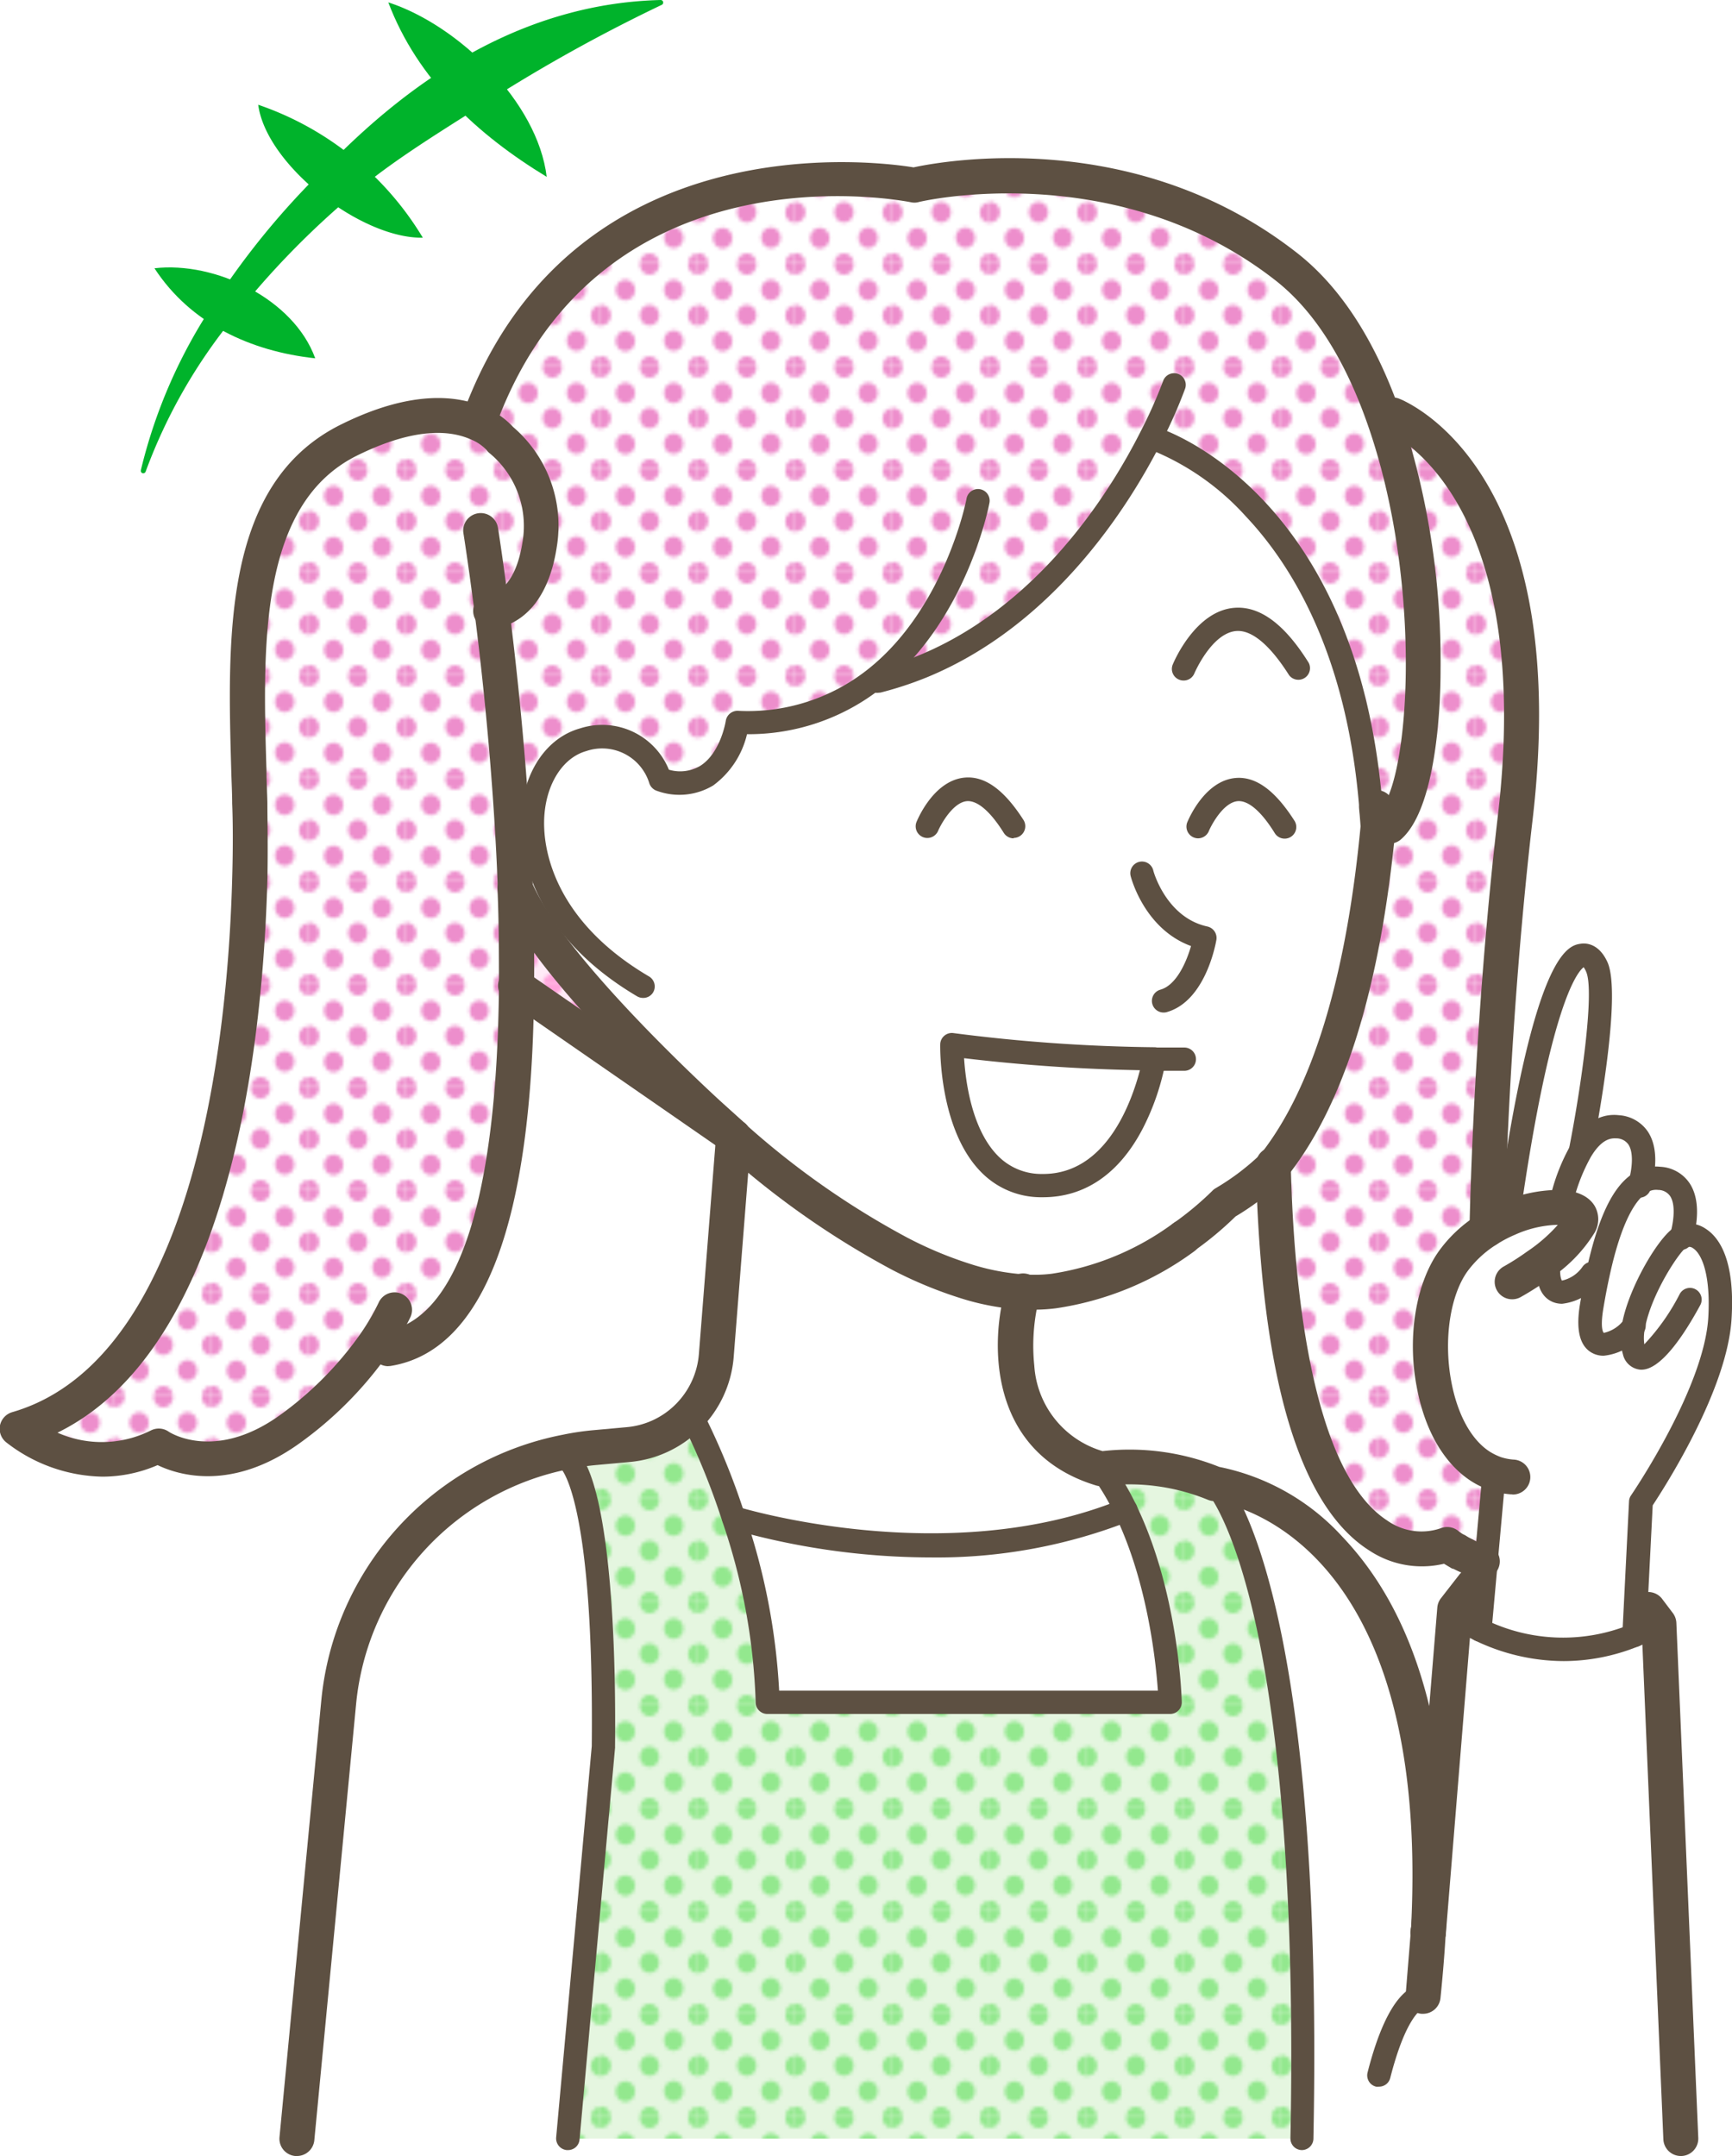 <svg xmlns="http://www.w3.org/2000/svg" xmlns:xlink="http://www.w3.org/1999/xlink" viewBox="0 0 175.61 218.6"><defs><style>.cls-1{fill:none;}.cls-2{fill:#93e88e;}.cls-3{fill:#ffa3db;}.cls-4{fill:#ed8ecc;}.cls-5{fill:#fff;}.cls-6{fill:url(#新規パターンスウォッチ_9);}.cls-7{fill:#ffd9f0;}.cls-7,.cls-9{opacity:0.5;}.cls-8{fill:url(#新規パターンスウォッチ_17);}.cls-9{fill:#ccefc2;}.cls-10{fill:url(#新規パターンスウォッチ_15);}.cls-11{fill:#5d5042;}.cls-12{fill:#00b32b;}</style><pattern id="新規パターンスウォッチ_9" data-name="新規パターンスウォッチ 9" width="28.8" height="28.8" patternTransform="translate(41.24 16.33) scale(0.34 0.36)" patternUnits="userSpaceOnUse" viewBox="0 0 28.8 28.8"><rect class="cls-1" width="28.8" height="28.8"/><path class="cls-4" d="M28.8,31.79a2.88,2.88,0,1,0-2.88-2.88A2.88,2.88,0,0,0,28.8,31.79Z"/><path class="cls-4" d="M14.4,31.79a2.88,2.88,0,1,0-2.88-2.88A2.88,2.88,0,0,0,14.4,31.79Z"/><path class="cls-4" d="M28.8,17.39a2.88,2.88,0,1,0-2.88-2.88A2.88,2.88,0,0,0,28.8,17.39Z"/><path class="cls-4" d="M14.4,17.28a2.88,2.88,0,1,0-2.88-2.88A2.88,2.88,0,0,0,14.4,17.28Z"/><path class="cls-4" d="M7.2,24.59a2.88,2.88,0,1,0-2.88-2.88A2.88,2.88,0,0,0,7.2,24.59Z"/><path class="cls-4" d="M21.6,24.48a2.88,2.88,0,1,0-2.88-2.88A2.88,2.88,0,0,0,21.6,24.48Z"/><path class="cls-4" d="M7.2,10.19A2.88,2.88,0,1,0,4.32,7.31,2.88,2.88,0,0,0,7.2,10.19Z"/><path class="cls-4" d="M21.6,10.19a2.88,2.88,0,1,0-2.88-2.88A2.88,2.88,0,0,0,21.6,10.19Z"/><path class="cls-4" d="M0,31.68a2.79,2.79,0,0,0,2.88-2.77,3,3,0,0,0-2.88-3,2.88,2.88,0,0,0,0,5.76Z"/><path class="cls-4" d="M0,17.28A2.88,2.88,0,0,0,2.88,14.4,2.88,2.88,0,0,0,0,11.52,3.09,3.09,0,0,0-2.88,14.4,2.88,2.88,0,0,0,0,17.28Z"/><path class="cls-4" d="M28.8,3A2.88,2.88,0,0,0,31.68.11a2.88,2.88,0,0,0-5.76,0A2.88,2.88,0,0,0,28.8,3Z"/><path class="cls-4" d="M14.4,3A2.88,2.88,0,0,0,17.28.11a2.88,2.88,0,0,0-5.76,0A2.88,2.88,0,0,0,14.4,3Z"/><path class="cls-4" d="M0,2.88A2.88,2.88,0,0,0,2.88,0,3.09,3.09,0,0,0,0-2.88,2.88,2.88,0,0,0-2.88,0,2.88,2.88,0,0,0,0,2.88Z"/></pattern><pattern id="新規パターンスウォッチ_17" data-name="新規パターンスウォッチ 17" width="28.8" height="28.8" patternTransform="translate(41.24 16.33) scale(0.34 0.36)" patternUnits="userSpaceOnUse" viewBox="0 0 28.8 28.8"><rect class="cls-1" width="28.8" height="28.8"/><path class="cls-3" d="M28.8,31.79a2.88,2.88,0,1,0-2.88-2.88A2.88,2.88,0,0,0,28.8,31.79Z"/><path class="cls-3" d="M14.4,31.79a2.88,2.88,0,1,0-2.88-2.88A2.88,2.88,0,0,0,14.4,31.79Z"/><path class="cls-3" d="M28.8,17.39a2.88,2.88,0,1,0-2.88-2.88A2.88,2.88,0,0,0,28.8,17.39Z"/><path class="cls-3" d="M14.4,17.28a2.88,2.88,0,1,0-2.88-2.88A2.88,2.88,0,0,0,14.4,17.28Z"/><path class="cls-3" d="M7.2,24.59a2.88,2.88,0,1,0-2.88-2.88A2.88,2.88,0,0,0,7.2,24.59Z"/><path class="cls-3" d="M21.6,24.48a2.88,2.88,0,1,0-2.88-2.88A2.88,2.88,0,0,0,21.6,24.48Z"/><path class="cls-3" d="M7.2,10.19A2.88,2.88,0,1,0,4.32,7.31,2.88,2.88,0,0,0,7.2,10.19Z"/><path class="cls-3" d="M21.6,10.19a2.88,2.88,0,1,0-2.88-2.88A2.88,2.88,0,0,0,21.6,10.19Z"/><path class="cls-3" d="M0,31.68a2.79,2.79,0,0,0,2.88-2.77,3,3,0,0,0-2.88-3,2.88,2.88,0,0,0,0,5.76Z"/><path class="cls-3" d="M0,17.28A2.88,2.88,0,0,0,2.88,14.4,2.88,2.88,0,0,0,0,11.52,3.09,3.09,0,0,0-2.88,14.4,2.88,2.88,0,0,0,0,17.28Z"/><path class="cls-3" d="M28.8,3A2.88,2.88,0,0,0,31.68.11a2.88,2.88,0,0,0-5.76,0A2.88,2.88,0,0,0,28.8,3Z"/><path class="cls-3" d="M14.4,3A2.88,2.88,0,0,0,17.28.11a2.88,2.88,0,0,0-5.76,0A2.88,2.88,0,0,0,14.4,3Z"/><path class="cls-3" d="M0,2.88A2.88,2.88,0,0,0,2.88,0,3.09,3.09,0,0,0,0-2.88,2.88,2.88,0,0,0-2.88,0,2.88,2.88,0,0,0,0,2.88Z"/></pattern><pattern id="新規パターンスウォッチ_15" data-name="新規パターンスウォッチ 15" width="28.8" height="28.8" patternTransform="translate(41.24 16.33) scale(0.34 0.36)" patternUnits="userSpaceOnUse" viewBox="0 0 28.8 28.8"><rect class="cls-1" width="28.8" height="28.8"/><path class="cls-2" d="M28.8,31.79a2.88,2.88,0,1,0-2.88-2.88A2.88,2.88,0,0,0,28.8,31.79Z"/><path class="cls-2" d="M14.4,31.79a2.88,2.88,0,1,0-2.88-2.88A2.88,2.88,0,0,0,14.4,31.79Z"/><path class="cls-2" d="M28.8,17.39a2.88,2.88,0,1,0-2.88-2.88A2.88,2.88,0,0,0,28.8,17.39Z"/><path class="cls-2" d="M14.4,17.28a2.88,2.88,0,1,0-2.88-2.88A2.88,2.88,0,0,0,14.4,17.28Z"/><path class="cls-2" d="M7.2,24.59a2.88,2.88,0,1,0-2.88-2.88A2.88,2.88,0,0,0,7.2,24.59Z"/><path class="cls-2" d="M21.6,24.48a2.88,2.88,0,1,0-2.88-2.88A2.88,2.88,0,0,0,21.6,24.48Z"/><path class="cls-2" d="M7.2,10.19A2.88,2.88,0,1,0,4.32,7.31,2.88,2.88,0,0,0,7.2,10.19Z"/><path class="cls-2" d="M21.6,10.19a2.88,2.88,0,1,0-2.88-2.88A2.88,2.88,0,0,0,21.6,10.19Z"/><path class="cls-2" d="M0,31.68a2.79,2.79,0,0,0,2.88-2.77,3,3,0,0,0-2.88-3,2.88,2.88,0,0,0,0,5.76Z"/><path class="cls-2" d="M0,17.28A2.88,2.88,0,0,0,2.88,14.4,2.88,2.88,0,0,0,0,11.52,3.09,3.09,0,0,0-2.88,14.4,2.88,2.88,0,0,0,0,17.28Z"/><path class="cls-2" d="M28.8,3A2.88,2.88,0,0,0,31.68.11a2.88,2.88,0,0,0-5.76,0A2.88,2.88,0,0,0,28.8,3Z"/><path class="cls-2" d="M14.4,3A2.88,2.88,0,0,0,17.28.11a2.88,2.88,0,0,0-5.76,0A2.88,2.88,0,0,0,14.4,3Z"/><path class="cls-2" d="M0,2.88A2.88,2.88,0,0,0,2.88,0,3.09,3.09,0,0,0,0-2.88,2.88,2.88,0,0,0-2.88,0,2.88,2.88,0,0,0,0,2.88Z"/></pattern></defs><g id="レイヤー_2" data-name="レイヤー 2"><g id="イラストうえ"><path class="cls-5" d="M130.4,27c4.43,3.46,7.64,9,9.85,15.17,5.85,16.46,4.71,38.13.59,41.58l-1.12,0c-.08-1.24-.16-1.94-.16-1.94l-.55,0c-2.46-31.33-22-37.47-22-37.47l-.36-.06c-3.46,6.79-10.84,18.19-23.21,23.22a33.25,33.25,0,0,1-4.46,1.46l-.23-.28A20.64,20.64,0,0,1,74.8,73.24S73.66,81.07,67,79.05c0,0-1.9-5.68-7.83-4-3.19.88-5.3,4.5-5.14,9l-2,.12c-.52-8.66-1.38-16.62-2.08-22.2,0,0,3.83-.05,4.84-6.87a11.4,11.4,0,0,0-3.95-10.51,6,6,0,0,0-2.35-1.68l.32-.67C60,12.2,92.68,18.78,92.68,18.78S113.4,13.72,130.4,27Z"/><path class="cls-5" d="M141.44,42.17c2,.92,15.95,8.64,12.19,40.75-1.66,14.22-2.57,29.57-2.86,41.76a12.2,12.2,0,0,0-3.41,3.17c-3.8,5.26-2.92,17.09,2.71,20.79a6.94,6.94,0,0,0,1.52.75l-.12.35-.77,8.52-.43,0a7.89,7.89,0,0,1-1.76-.62l-.34-.16-.33-.19a6.15,6.15,0,0,1-.67-.42c-.15-.1-.29-.21-.44-.33,0,0-16.5,7.47-17.62-38.27,8-10.1,10-27.63,10.61-34.41l1.12,0c4.12-3.45,5.26-25.12-.59-41.58Z"/><path class="cls-5" d="M50.77,44.54a11.4,11.4,0,0,1,3.95,10.51c-1,6.82-4.84,6.87-4.84,6.87.7,5.58,1.56,13.54,2.08,22.2.12,1.94.22,3.92.28,5.91h0c.13,3.3.19,6.65.15,10-.16,18.21-3.08,35.2-13.09,36.75H37.59a36.58,36.58,0,0,1-8.21,8.15c-7.74,5.57-13.3,1.68-13.3,1.68-7.74,3.86-14.31-1.68-14.31-1.68,7.28-2.11,12.35-8,15.86-15.56,5.79-12.36,7.38-29,7.69-40.17.08-3.08.07-5.74,0-7.75-.33-13.81-1.86-31,10.1-36.87,6.56-3.24,10.68-2.7,13-1.68A6,6,0,0,1,50.77,44.54Z"/><path class="cls-5" d="M130.4,27c4.43,3.46,7.64,9,9.85,15.17,5.85,16.46,4.71,38.13.59,41.58l-1.12,0c-.08-1.24-.16-1.94-.16-1.94l-.55,0c-2.46-31.33-22-37.47-22-37.47l-.36-.06c-3.46,6.79-10.84,18.19-23.21,23.22a33.25,33.25,0,0,1-4.46,1.46l-.23-.28A20.64,20.64,0,0,1,74.8,73.24S73.66,81.07,67,79.05c0,0-1.9-5.68-7.83-4-3.19.88-5.3,4.5-5.14,9l-2,.12c-.52-8.66-1.38-16.62-2.08-22.2,0,0,3.83-.05,4.84-6.87a11.4,11.4,0,0,0-3.95-10.51,6,6,0,0,0-2.35-1.68l.32-.67C60,12.2,92.68,18.78,92.68,18.78S113.4,13.72,130.4,27Z"/><path class="cls-6" d="M130.4,27c4.43,3.46,7.64,9,9.85,15.17,5.85,16.46,4.71,38.13.59,41.58l-1.12,0c-.08-1.24-.16-1.94-.16-1.94l-.55,0c-2.46-31.33-22-37.47-22-37.47l-.36-.06c-3.46,6.79-10.84,18.19-23.21,23.22a33.25,33.25,0,0,1-4.46,1.46l-.23-.28A20.64,20.64,0,0,1,74.8,73.24S73.66,81.07,67,79.05c0,0-1.9-5.68-7.83-4-3.19.88-5.3,4.5-5.14,9l-2,.12c-.52-8.66-1.38-16.62-2.08-22.2,0,0,3.83-.05,4.84-6.87a11.4,11.4,0,0,0-3.95-10.51,6,6,0,0,0-2.35-1.68l.32-.67C60,12.2,92.68,18.78,92.68,18.78S113.4,13.72,130.4,27Z"/><path class="cls-5" d="M164,114.17c3.52.36,2.61,4.59,2.3,5.73-2.15,1.33-3.45,5.3-4.31,9.27l-.56,0c-1.16,1.63-4.62,3.57-4.41-.66l-1.15-.11a13.86,13.86,0,0,0,4.25-4.2c.59-1.11-.49-1.73-2.29-1.73l.58-1.09a20.29,20.29,0,0,1,1.87-4.71C161.24,115,162.46,114,164,114.17Z"/><path class="cls-5" d="M141.44,42.17c2,.92,15.95,8.64,12.19,40.75-1.66,14.22-2.57,29.57-2.86,41.76a12.2,12.2,0,0,0-3.41,3.17c-3.8,5.26-2.92,17.09,2.71,20.79a6.94,6.94,0,0,0,1.52.75l-.12.35-.77,8.52-.43,0a7.89,7.89,0,0,1-1.76-.62l-.34-.16-.33-.19a6.15,6.15,0,0,1-.67-.42c-.15-.1-.29-.21-.44-.33,0,0-16.5,7.47-17.62-38.27,8-10.1,10-27.63,10.61-34.41l1.12,0c4.12-3.45,5.26-25.12-.59-41.58Z"/><path class="cls-6" d="M141.44,42.17c2,.92,15.95,8.64,12.19,40.75-1.66,14.22-2.57,29.57-2.86,41.76a12.2,12.2,0,0,0-3.41,3.17c-3.8,5.26-2.92,17.09,2.71,20.79a6.94,6.94,0,0,0,1.52.75l-.12.35-.77,8.52-.43,0a7.89,7.89,0,0,1-1.76-.62l-.34-.16-.33-.19a6.15,6.15,0,0,1-.67-.42c-.15-.1-.29-.21-.44-.33,0,0-16.5,7.47-17.62-38.27,8-10.1,10-27.63,10.61-34.41l1.12,0c4.12-3.45,5.26-25.12-.59-41.58Z"/><path class="cls-5" d="M50.77,44.54a11.4,11.4,0,0,1,3.95,10.51c-1,6.82-4.84,6.87-4.84,6.87.7,5.58,1.56,13.54,2.08,22.2.12,1.94.22,3.92.28,5.91h0c.13,3.3.19,6.65.15,10-.16,18.21-3.08,35.2-13.09,36.75H37.59a36.58,36.58,0,0,1-8.21,8.15c-7.74,5.57-13.3,1.68-13.3,1.68-7.74,3.86-14.31-1.68-14.31-1.68,7.28-2.11,12.35-8,15.86-15.56,5.79-12.36,7.38-29,7.69-40.17.08-3.08.07-5.74,0-7.75-.33-13.81-1.86-31,10.1-36.87,6.56-3.24,10.68-2.7,13-1.68A6,6,0,0,1,50.77,44.54Z"/><path class="cls-6" d="M50.77,44.54a11.4,11.4,0,0,1,3.95,10.51c-1,6.82-4.84,6.87-4.84,6.87.7,5.58,1.56,13.54,2.08,22.2.12,1.94.22,3.92.28,5.91h0c.13,3.3.19,6.65.15,10-.16,18.21-3.08,35.2-13.09,36.75H37.59a36.58,36.58,0,0,1-8.21,8.15c-7.74,5.57-13.3,1.68-13.3,1.68-7.74,3.86-14.31-1.68-14.31-1.68,7.28-2.11,12.35-8,15.86-15.56,5.79-12.36,7.38-29,7.69-40.17.08-3.08.07-5.74,0-7.75-.33-13.81-1.86-31,10.1-36.87,6.56-3.24,10.68-2.7,13-1.68A6,6,0,0,1,50.77,44.54Z"/><path class="cls-5" d="M150.47,160.81l-.4,4.45a10.75,10.75,0,0,1-1.46-.81l-1.21-.1.1-1.24,1.85-2.4Z"/><path class="cls-7" d="M150.47,160.81l-.4,4.45a10.75,10.75,0,0,1-1.46-.81l-1.21-.1.1-1.24,1.85-2.4Z"/><path class="cls-8" d="M150.47,160.81l-.4,4.45a10.75,10.75,0,0,1-1.46-.81l-1.21-.1.1-1.24,1.85-2.4Z"/><path class="cls-5" d="M96.51,105.92A169.92,169.92,0,0,0,117,107.36s-2,13-11.41,12.85S96.51,105.92,96.51,105.92Z"/><path class="cls-5" d="M151.59,149.39a6.94,6.94,0,0,1-1.52-.75c-5.63-3.7-6.51-15.53-2.71-20.79a12.2,12.2,0,0,1,3.41-3.17,14.26,14.26,0,0,1,2.14-1.14,12.89,12.89,0,0,1,4.91-1.12c1.8,0,2.88.62,2.29,1.73a13.86,13.86,0,0,1-4.25,4.2l1.15.11c-.21,4.23,3.25,2.29,4.41.66l.56,0c-.24,1.11-.45,2.24-.62,3.31-1,5.82,3,3.68,4.28,1.91.68-3.59,3.66-8.32,4.78-8.94,1.44-.77,4.39.5,4,8.14s-8,18.71-8,18.71l-.68,13.54a19.25,19.25,0,0,1-15.6-.57h0l.4-4.45.23-2.55.77-8.52Z"/><path class="cls-5" d="M123.14,150.41s9.94,10,8.83,66.42H57.56l3.61-39.72c.27-26.83-3.61-29.17-3.61-29.17l-.15-.74a29.48,29.48,0,0,1,3-.45l3.3-.3a9.73,9.73,0,0,0,6.3-3.1,72.77,72.77,0,0,1,4.36,10.57A64.17,64.17,0,0,1,77.8,172.6h40.84s-.26-10.7-4.48-19.46a27.14,27.14,0,0,0-2.52-4.23A22.46,22.46,0,0,1,123.14,150.41Z"/><path class="cls-9" d="M123.14,150.41s9.94,10,8.83,66.42H57.56l3.61-39.72c.27-26.83-3.61-29.17-3.61-29.17l-.15-.74a29.48,29.48,0,0,1,3-.45l3.3-.3a9.73,9.73,0,0,0,6.3-3.1,72.77,72.77,0,0,1,4.36,10.57A64.17,64.17,0,0,1,77.8,172.6h40.84s-.26-10.7-4.48-19.46a27.14,27.14,0,0,0-2.52-4.23A22.46,22.46,0,0,1,123.14,150.41Z"/><path class="cls-10" d="M123.14,150.41s9.94,10,8.83,66.42H57.56l3.61-39.72c.27-26.83-3.61-29.17-3.61-29.17l-.15-.74a29.48,29.48,0,0,1,3-.45l3.3-.3a9.73,9.73,0,0,0,6.3-3.1,72.77,72.77,0,0,1,4.36,10.57A64.17,64.17,0,0,1,77.8,172.6h40.84s-.26-10.7-4.48-19.46a27.14,27.14,0,0,0-2.52-4.23A22.46,22.46,0,0,1,123.14,150.41Z"/><path class="cls-5" d="M74.32,115.18l.05,0L52.41,100h0c0-3.31,0-6.66-.15-10,3.46,8.31,19.72,23,19.72,23C72.75,113.78,73.53,114.49,74.32,115.18Z"/><path class="cls-7" d="M74.32,115.18l.05,0L52.41,100h0c0-3.31,0-6.66-.15-10,3.46,8.31,19.72,23,19.72,23C72.75,113.78,73.53,114.49,74.32,115.18Z"/><path class="cls-8" d="M74.32,115.18l.05,0L52.41,100h0c0-3.31,0-6.66-.15-10,3.46,8.31,19.72,23,19.72,23C72.75,113.78,73.53,114.49,74.32,115.18Z"/><path class="cls-5" d="M57.56,147.94s3.88,2.34,3.61,29.17l-3.61,39.72H30.1l4.25-44.29A28.79,28.79,0,0,1,57.41,147.2Z"/><path class="cls-5" d="M139.81,210.38c2.11-8.29,4.47-8,4.47-8Z"/><path class="cls-5" d="M77.8,172.6a64.17,64.17,0,0,0-3.42-18.68s21.44,6.75,39.78-.78c4.22,8.76,4.48,19.46,4.48,19.46Z"/><path class="cls-5" d="M117,107.36a169.92,169.92,0,0,1-20.52-1.44s-.27,14.16,9.11,14.29S117,107.36,117,107.36Zm22.69-23.54c-.65,6.78-2.56,24.31-10.61,34.41a26.46,26.46,0,0,1-4.94,3.76,32.27,32.27,0,0,1-4.15,3.46h0a29.28,29.28,0,0,1-13.18,5.45,17,17,0,0,1-3.12.07,24.34,24.34,0,0,1-5.32-1,41.06,41.06,0,0,1-7.2-2.94,84.83,84.83,0,0,1-16.81-11.84h0l-.05,0L72,113.06S55.71,98.35,52.25,90h0c-.06-2-.16-4-.28-5.91L54,84c-.16-4.49,2-8.11,5.14-9,5.93-1.64,7.83,4,7.83,4,6.69,2,7.83-5.81,7.83-5.81a20.64,20.64,0,0,0,13.91-4.45l.23.28a33.25,33.25,0,0,0,4.46-1.46c12.37-5,19.75-16.43,23.21-23.22l.36.06s19.58,6.14,22,37.47l.55,0S139.64,82.58,139.72,83.82Z"/><path class="cls-5" d="M74.38,115.23a84.83,84.83,0,0,0,16.81,11.84,41.06,41.06,0,0,0,7.2,2.94,24.34,24.34,0,0,0,5.32,1s-4.27,14.21,7.93,17.93a27.14,27.14,0,0,1,2.52,4.23c-18.34,7.53-39.78.78-39.78.78A72.77,72.77,0,0,0,70,143.35a9.84,9.84,0,0,0,2.61-5.91Z"/><path class="cls-5" d="M144.28,202.4s-2.36-.31-4.47,8Zm.53-6.39-.52,6.39C144.52,200.18,144.69,198,144.81,196Zm0-.09,2.58-31.57,1.21.1a10.75,10.75,0,0,0,1.46.81h0a19.25,19.25,0,0,0,15.6.57,20,20,0,0,0,2.53-1.21l2.22,52.2H132c1.11-56.42-8.83-66.42-8.83-66.42S147.17,152.9,144.82,195.92Z"/><path class="cls-5" d="M161.92,98c1.38,3.15-1.65,18.58-1.65,18.58a20.29,20.29,0,0,0-1.87,4.71l-.58,1.09a12.89,12.89,0,0,0-4.91,1.12C156.75,96.17,160.53,94.9,161.92,98Z"/><path class="cls-5" d="M166.29,119.9a2.91,2.91,0,0,1,1.91-.46c4.06.42,2.22,6,2.22,6-1.12.62-4.1,5.35-4.78,8.94-1.28,1.77-5.25,3.91-4.28-1.91.17-1.07.38-2.2.62-3.31C162.84,125.2,164.14,121.23,166.29,119.9Z"/><path class="cls-5" d="M144.29,202.4l.52-6.39C144.69,198,144.52,200.18,144.29,202.4Z"/><path class="cls-11" d="M148.5,159.38a1.92,1.92,0,0,1-.73-.16l-.44-.22-.08,0-.34-.2a1.77,1.77,0,1,1,1.86-3l.14.08.11.06.22.11a1.77,1.77,0,0,1-.74,3.39Z"/><path class="cls-11" d="M140.25,44a1.78,1.78,0,0,1,0-3.55l1.19,0a1.77,1.77,0,0,1,.08,3.54l-1.19,0Z"/><path class="cls-11" d="M74.32,117a1.78,1.78,0,0,1-1.17-.43c-.8-.71-1.59-1.43-2.38-2.16a1.77,1.77,0,1,1,2.41-2.6c.76.71,1.53,1.4,2.3,2.09a1.77,1.77,0,0,1-1.16,3.1Z"/><path class="cls-11" d="M105,132.79c-.45,0-.91,0-1.38,0a25.88,25.88,0,0,1-5.69-1,42.88,42.88,0,0,1-7.51-3.06,87,87,0,0,1-17.17-12.09,1.77,1.77,0,0,1,2.34-2.66A83.6,83.6,0,0,0,92,125.49a39.56,39.56,0,0,0,6.88,2.82,23,23,0,0,0,4.93.9,14.33,14.33,0,0,0,2.8-.06A27.7,27.7,0,0,0,119,124a1.77,1.77,0,0,1,2.06,2.89,31.29,31.29,0,0,1-14,5.76A17.33,17.33,0,0,1,105,132.79Z"/><path class="cls-11" d="M120,127.23a1.77,1.77,0,0,1-1-3.22,31.47,31.47,0,0,0,3.9-3.25,1.57,1.57,0,0,1,.38-.3,24.4,24.4,0,0,0,4.52-3.42c5.26-6.67,8.68-17.85,10.15-33.25-.07-1.06-.14-1.67-.14-1.7a1.77,1.77,0,0,1,3.52-.42s.09.77.17,2a2.44,2.44,0,0,1,0,.27c-1.54,16.23-5.23,28.12-11,35.35a1.21,1.21,0,0,1-.16.16,27.39,27.39,0,0,1-5.07,3.89,33.8,33.8,0,0,1-4.22,3.51A1.8,1.8,0,0,1,120,127.23Z"/><path class="cls-11" d="M140.84,85.54a1.77,1.77,0,0,1-1.14-3.13c3.21-2.68,4.73-23.15-1.12-39.62-2.32-6.54-5.44-11.38-9.27-14.37-16.14-12.62-36-8-36.21-7.92a1.67,1.67,0,0,1-.77,0C91.06,20.26,61,14.63,50.4,42.81a1.77,1.77,0,0,1-3.32-1.25c11-29.21,41.7-25.22,45.55-24.59,3-.65,22.44-4.19,38.86,8.66,4.37,3.41,7.88,8.78,10.43,16a79.78,79.78,0,0,1,4.14,26.27c0,4.2-.51,14.27-4.08,17.26A1.81,1.81,0,0,1,140.84,85.54Z"/><path class="cls-11" d="M150.27,160a1.9,1.9,0,0,1-.41,0,10.09,10.09,0,0,1-2.12-.75l-.41-.2-.08,0-.34-.2-.5-.3a9.65,9.65,0,0,1-7.54-1.32c-7.13-4.48-11-17.55-11.53-38.86,0-.14,0-.22,0-.29a1.77,1.77,0,0,1,3.54,0,2.37,2.37,0,0,1,0,.24c.27,11.18,1.91,30.77,9.79,35.86a6,6,0,0,0,5.35.79,1.82,1.82,0,0,1,1.8.22,2.7,2.7,0,0,0,.34.25,4,4,0,0,0,.54.35l.21.12.11.06.22.11a6.77,6.77,0,0,0,1.43.5,1.77,1.77,0,0,1-.4,3.5Z"/><path class="cls-11" d="M150.77,126.45h-.05a1.77,1.77,0,0,1-1.73-1.81c.33-13.85,1.38-29.12,2.88-41.92,3.64-31.09-9.65-38.23-11.18-38.94l-.19-.09a1.77,1.77,0,1,1,1.43-3.24l.23.1c2.91,1.35,17.08,9.71,13.23,42.58-1.48,12.69-2.52,27.85-2.85,41.59A1.76,1.76,0,0,1,150.77,126.45Z"/><path class="cls-11" d="M10.39,149.72a16.31,16.31,0,0,1-9.76-3.48A1.76,1.76,0,0,1,0,144.52a1.78,1.78,0,0,1,1.24-1.34c6.08-1.76,11.05-6.67,14.75-14.6C22,115.9,23.29,98.41,23.54,89.11c.1-3.41.07-6,0-7.66,0-1-.06-2.13-.09-3.21C23.06,64.48,22.59,48.9,34.66,43c7.17-3.54,11.83-2.88,14.47-1.71a8.22,8.22,0,0,1,2.89,2,13.17,13.17,0,0,1,4.45,12.05c-1.21,8.23-6.36,8.38-6.58,8.38a1.78,1.78,0,1,1,0-3.55s2.36-.28,3.11-5.35A9.58,9.58,0,0,0,49.7,46a1.58,1.58,0,0,1-.36-.37h0a4.62,4.62,0,0,0-1.63-1.09c-2-.88-5.54-1.29-11.49,1.64-10,4.94-9.58,19.31-9.2,32,0,1.09.07,2.17.09,3.23,0,1.66.07,4.36,0,7.85-.33,11.69-1.95,28.28-7.85,40.87-3.44,7.36-7.94,12.44-13.43,15.13a11.08,11.08,0,0,0,9.48-.23,1.76,1.76,0,0,1,1.81.14c.17.11,4.7,3,11.24-1.67a34.86,34.86,0,0,0,7.82-7.75,23,23,0,0,0,2.2-3.65,1.77,1.77,0,0,1,3.25,1.41A24.66,24.66,0,0,1,39,137.78a38.22,38.22,0,0,1-8.62,8.55c-6.84,4.92-12.28,3.24-14.4,2.22A14.13,14.13,0,0,1,10.39,149.72Z"/><path class="cls-11" d="M39.31,138.52A1.78,1.78,0,0,1,39,135c7.38-1.14,11.39-13.25,11.59-35,0-3.12,0-6.45-.15-9.89A1.77,1.77,0,1,1,54,90c.14,3.49.19,6.88.15,10C54,124.09,49,137,39.58,138.5Z"/><path class="cls-11" d="M52.24,91.8a1.77,1.77,0,0,1-1.77-1.71c-.06-1.8-.15-3.72-.28-5.86-.53-9-1.42-17-2.07-22.09-.63-4.93-1.12-8-1.13-8.06a1.77,1.77,0,1,1,3.5-.57s.51,3.2,1.14,8.18C52.29,66.88,53.19,75,53.73,84c.13,2.17.22,4.12.29,6A1.78,1.78,0,0,1,52.3,91.8Z"/><path class="cls-11" d="M74.38,117h0a1.8,1.8,0,0,1-1.26-.52l-2.32-2.1c-.68-.61-16.54-15-20.15-23.61a1.77,1.77,0,0,1,2.83-2,2.06,2.06,0,0,1,.42.62C57.16,97.21,73,111.6,73.16,111.75l2.35,2.12.07.06a1.77,1.77,0,0,1-1.2,3.07Z"/><path class="cls-11" d="M74.37,117a1.79,1.79,0,0,1-1-.31l-22-15.23a1.77,1.77,0,1,1,2-2.91l22,15.22a1.78,1.78,0,0,1,.44,2.47A1.74,1.74,0,0,1,74.37,117Z"/><path class="cls-11" d="M88.94,70.25a1.18,1.18,0,0,1-.29-2.32A34.32,34.32,0,0,0,93,66.52c12.15-4.94,19.38-16.32,22.6-22.67a48,48,0,0,0,2.33-5.22,1.18,1.18,0,0,1,2.23.78,48.3,48.3,0,0,1-2.45,5.51c-3.38,6.64-11,18.56-23.82,23.79a36,36,0,0,1-4.61,1.51Z"/><path class="cls-11" d="M65.2,101.18a1.2,1.2,0,0,1-.6-.16c-10.28-6.08-11.66-13.9-11.78-17-.19-5,2.23-9.12,6-10.17a7.3,7.3,0,0,1,9,4.19A4,4,0,0,0,71,77.65c2.08-1.31,2.59-4.55,2.59-4.58a1.21,1.21,0,0,1,1.21-1A19.55,19.55,0,0,0,88,67.86c7.82-6.19,10-17.21,10-17.32a1.18,1.18,0,0,1,2.32.45c-.09.48-2.36,12-10.88,18.72a21.72,21.72,0,0,1-13.7,4.73,9,9,0,0,1-3.43,5.2,6.65,6.65,0,0,1-5.69.55,1.21,1.21,0,0,1-.78-.76,5,5,0,0,0-6.39-3.28C56.8,76.89,55,80.1,55.18,84c.11,2.69,1.34,9.54,10.62,15a1.18,1.18,0,0,1,.42,1.62A1.16,1.16,0,0,1,65.2,101.18Z"/><path class="cls-11" d="M139.07,83.86a1.2,1.2,0,0,1-1.18-1.11c0-.22,0-.45-.06-.67-1.24-15.82-6.94-24.88-11.51-29.72a26.1,26.1,0,0,0-9.7-6.78,1.18,1.18,0,1,1,.71-2.25c.83.26,20.36,6.74,22.86,38.5,0,.26.05.51.06.76a1.17,1.17,0,0,1-1.1,1.26Z"/><path class="cls-11" d="M118,102.66a1.18,1.18,0,0,1-.33-2.32c1.63-.47,2.64-2.85,3.09-4.42-4.7-1.72-6.06-6.86-6.12-7.09a1.18,1.18,0,0,1,2.29-.59c0,.07,1.3,4.79,5.49,5.7a1.19,1.19,0,0,1,.91,1.36c-.11.63-1.18,6.2-5,7.31A1,1,0,0,1,118,102.66Z"/><path class="cls-11" d="M30.1,218.6h-.17a1.76,1.76,0,0,1-1.59-1.93l4.24-44.29a30.4,30.4,0,0,1,24.48-26.91,27.13,27.13,0,0,1,3.2-.47l3.3-.3a8,8,0,0,0,5.16-2.54,8.11,8.11,0,0,0,2.14-4.85l1.75-22.21a1.77,1.77,0,1,1,3.53.28l-1.75,22.21a11.62,11.62,0,0,1-10.51,10.64l-3.3.3a24.89,24.89,0,0,0-2.82.41,26.91,26.91,0,0,0-21.65,23.79L31.87,217A1.77,1.77,0,0,1,30.1,218.6Z"/><path class="cls-11" d="M170.42,218.6a1.77,1.77,0,0,1-1.77-1.7l-2.19-51.64-.82-1.07a1.78,1.78,0,0,1,2.83-2.15l1.15,1.52a1.81,1.81,0,0,1,.35,1l2.22,52.19a1.77,1.77,0,0,1-1.69,1.85Z"/><path class="cls-11" d="M144.82,197.7h-.14a1.78,1.78,0,0,1-1.63-1.91L145.73,163a1.78,1.78,0,0,1,.36-.94l1.86-2.39a1.77,1.77,0,1,1,2.8,2.17l-1.53,2-2.63,32.3A1.78,1.78,0,0,1,144.82,197.7Z"/><path class="cls-11" d="M144.29,204.18h-.17a1.77,1.77,0,0,1-1.6-1.91l.52-6.4a1.77,1.77,0,0,1,3.54.25c-.12,2.06-.3,4.24-.53,6.48A1.77,1.77,0,0,1,144.29,204.18Z"/><path class="cls-11" d="M144.81,197.78h0A1.77,1.77,0,0,1,143,196a2,2,0,0,1,.1-.66,1.78,1.78,0,1,1,1.67,2.43Z"/><path class="cls-11" d="M144.82,197.7h-.1a1.77,1.77,0,0,1-1.67-1.86c2.22-40.65-19.19-43.55-20.1-43.65a1.82,1.82,0,0,1-.52-.14,21,21,0,0,0-10.5-1.39,1.71,1.71,0,0,1-.81-.05c-11-3.35-10.76-14.63-9.11-20.13a1.77,1.77,0,1,1,3.39,1,19.74,19.74,0,0,0-.53,7,9.68,9.68,0,0,0,6.92,8.65,24.48,24.48,0,0,1,11.83,1.6,23.07,23.07,0,0,1,12.52,7.12c7.94,8.33,11.45,21.86,10.45,40.21A1.78,1.78,0,0,1,144.82,197.7Z"/><path class="cls-11" d="M118.64,173.78H77.8a1.18,1.18,0,0,1-1.18-1.16,62.31,62.31,0,0,0-3.37-18.33A72.47,72.47,0,0,0,69,143.91a1.18,1.18,0,0,1,2.08-1.12,71.63,71.63,0,0,1,4.44,10.76A65.84,65.84,0,0,1,79,171.42H117.4c-.21-3-1.06-11-4.31-17.76a25,25,0,0,0-2.41-4.06,1.18,1.18,0,0,1,1.91-1.39,27.59,27.59,0,0,1,2.63,4.42c4.29,8.88,4.59,19.49,4.6,19.94a1.15,1.15,0,0,1-.33.85A1.18,1.18,0,0,1,118.64,173.78Z"/><path class="cls-11" d="M132,218h0a1.17,1.17,0,0,1-1.16-1.2c.56-28.56-1.78-44.86-3.83-53.5-2.24-9.41-4.65-12.05-4.67-12.07a1.2,1.2,0,0,1,0-1.67,1.18,1.18,0,0,1,1.66,0c.42.42,10.28,11,9.17,67.27A1.18,1.18,0,0,1,132,218Z"/><path class="cls-11" d="M57.57,218h-.11a1.19,1.19,0,0,1-1.07-1.29L60,177.05c.24-24.14-2.88-27.9-3.14-28.17a1.18,1.18,0,0,1,1.33-1.95c2.74,1.66,4.34,13.23,4.17,30.19a.38.38,0,0,1,0,.1l-3.6,39.72A1.17,1.17,0,0,1,57.57,218ZM57,149Zm0,0Z"/><path class="cls-11" d="M94.34,157.91A73.75,73.75,0,0,1,74,155a1.18,1.18,0,0,1,.71-2.25c.21.07,21.26,6.53,39-.74a1.18,1.18,0,1,1,.89,2.19A53.52,53.52,0,0,1,94.34,157.91Z"/><path class="cls-11" d="M120,69a1.2,1.2,0,0,1-.45-.09,1.17,1.17,0,0,1-.64-1.54c.09-.22,2.26-5.41,6.22-5.74,2.6-.22,5.12,1.65,7.56,5.57a1.18,1.18,0,0,1-2,1.24c-1.9-3-3.75-4.59-5.35-4.46-2.49.21-4.22,4.25-4.24,4.29A1.17,1.17,0,0,1,120,69Z"/><path class="cls-11" d="M121.48,85a1.19,1.19,0,0,1-1.1-1.63c.18-.43,1.82-4.23,4.91-4.49,2.06-.17,4,1.28,5.94,4.31a1.18,1.18,0,1,1-2,1.25c-1.34-2.16-2.65-3.29-3.73-3.21-1.42.12-2.61,2.29-2.92,3A1.19,1.19,0,0,1,121.48,85Z"/><path class="cls-11" d="M102.77,85a1.18,1.18,0,0,1-1-.56c-1.34-2.15-2.66-3.29-3.73-3.21-1.4.12-2.61,2.29-2.92,3a1.18,1.18,0,0,1-2.19-.9c.18-.43,1.82-4.23,4.91-4.49,2.06-.17,4,1.28,5.94,4.31a1.19,1.19,0,0,1-1,1.81Z"/><path class="cls-11" d="M105.75,121.39h-.15a8.47,8.47,0,0,1-6.19-2.62c-4.19-4.33-4.09-12.53-4.08-12.88a1.18,1.18,0,0,1,1.37-1.14,171.44,171.44,0,0,0,20.36,1.43,1.16,1.16,0,0,1,.88.42,1.18,1.18,0,0,1,.26.94,24.8,24.8,0,0,1-2.31,6.84C113.5,119,110,121.39,105.75,121.39Zm-8-14.1c.15,2.34.77,7.15,3.37,9.84a6.16,6.16,0,0,0,4.52,1.9h.12c6.47,0,9-7.42,9.82-10.52A175.6,175.6,0,0,1,97.74,107.29Z"/><path class="cls-11" d="M120.12,108.57s-1.19,0-3.11,0a1.18,1.18,0,0,1,0-2.36c1.89,0,3.06,0,3.07,0a1.18,1.18,0,0,1,0,2.36Z"/><path class="cls-11" d="M139.81,211.57a1.35,1.35,0,0,1-.29,0,1.18,1.18,0,0,1-.86-1.44c2.14-8.4,4.75-9,5.77-8.86a1.18,1.18,0,0,1-.12,2.35c-.21.09-1.79.93-3.36,7.1A1.17,1.17,0,0,1,139.81,211.57Zm4.32-8Zm0,0Zm0,0h0Z"/><path class="cls-11" d="M158.55,168.42a20.84,20.84,0,0,1-9-2.09,1.18,1.18,0,0,1,1-2.13,18,18,0,0,0,14.65.54,18.26,18.26,0,0,0,2.4-1.14,1.18,1.18,0,0,1,1.15,2.07,22.64,22.64,0,0,1-2.68,1.27A20.19,20.19,0,0,1,158.55,168.42Z"/><path class="cls-11" d="M150.06,166.44a1.25,1.25,0,0,1-.5-.11,13,13,0,0,1-1.63-.91,1.18,1.18,0,1,1,1.35-1.94h0a10.6,10.6,0,0,0,1.29.71,1.18,1.18,0,0,1-.51,2.25Z"/><path class="cls-11" d="M165.67,167h-.06a1.18,1.18,0,0,1-1.12-1.24l.68-13.54a1.12,1.12,0,0,1,.21-.61c.07-.11,7.45-10.91,7.83-18.11.23-4.24-.65-6.36-1.55-6.94a.68.68,0,0,0-.68-.09c-.72.46-3.53,4.69-4.18,8.12a4.75,4.75,0,0,0-.08,1.71,21.93,21.93,0,0,0,3.59-5.1,1.18,1.18,0,1,1,2.08,1.13c-1.67,3.08-4.08,6.71-6.1,6.54a2,2,0,0,1-1.74-1.56,6.18,6.18,0,0,1-.07-3.17c.69-3.66,3.75-8.85,5.37-9.74a3,3,0,0,1,3.07.17c1.39.88,3,3.16,2.65,9.06-.39,7.27-6.83,17.21-8,19l-.67,13.21A1.18,1.18,0,0,1,165.67,167Z"/><path class="cls-11" d="M162.6,137.46a2.43,2.43,0,0,1-.95-.18c-1.42-.59-1.91-2.27-1.46-5,.19-1.17.41-2.3.64-3.36,1.2-5.54,2.74-8.73,4.84-10a4.09,4.09,0,0,1,2.66-.62,3.8,3.8,0,0,1,3,1.7c1.41,2.17.38,5.48.25,5.85a1.18,1.18,0,1,1-2.24-.73h0c.21-.67.68-2.8,0-3.84a1.47,1.47,0,0,0-1.22-.63,1.65,1.65,0,0,0-1.15.28c-1,.63-2.52,2.62-3.79,8.52-.22,1-.43,2.11-.62,3.25-.33,2,0,2.43.06,2.44a3.49,3.49,0,0,0,2.1-1.41,1.18,1.18,0,1,1,1.92,1.38A5.7,5.7,0,0,1,162.6,137.46Z"/><path class="cls-11" d="M158.39,132.19a2.56,2.56,0,0,1-.82-.13c-.86-.3-1.86-1.18-1.74-3.66a1.16,1.16,0,0,1,1.24-1.12,1.18,1.18,0,0,1,1.12,1.24c-.05,1.06.18,1.32.18,1.32a3.42,3.42,0,0,0,2.09-1.41,1.18,1.18,0,1,1,1.93,1.37A5.68,5.68,0,0,1,158.39,132.19Z"/><path class="cls-11" d="M158.41,122.52a1.13,1.13,0,0,1-.32,0,1.17,1.17,0,0,1-.82-1.45,20,20,0,0,1,2-5c1.64-2.74,3.54-3.15,4.85-3a3.85,3.85,0,0,1,2.92,1.61c1.2,1.74.77,4.26.41,5.6l-.11.35a1.18,1.18,0,0,1-2.24-.75h0s0-.09.06-.22c.33-1.23.49-2.83-.07-3.64a1.49,1.49,0,0,0-1.21-.6c-.34,0-1.37-.15-2.58,1.88a18.23,18.23,0,0,0-1.75,4.42A1.18,1.18,0,0,1,158.41,122.52Z"/><path class="cls-11" d="M153.32,151.51h-.15a8.57,8.57,0,0,1-4.07-1.38c-2.72-1.79-4.65-5.15-5.45-9.48-1-5.17-.06-10.61,2.27-13.84a14,14,0,0,1,3.9-3.63,16.86,16.86,0,0,1,2.4-1.28,14.6,14.6,0,0,1,5.6-1.25c2.38,0,3.41.87,3.86,1.61a2.7,2.7,0,0,1,0,2.72,14.94,14.94,0,0,1-4.8,4.82,29,29,0,0,1-2.71,1.72,1.77,1.77,0,1,1-1.7-3.11,24.78,24.78,0,0,0,2.36-1.51,16.17,16.17,0,0,0,3.12-2.71h-.13a11.22,11.22,0,0,0-4.21,1,12.33,12.33,0,0,0-1.89,1,10.76,10.76,0,0,0-2.93,2.71c-1.76,2.45-2.43,6.92-1.65,11.13.61,3.32,2,5.92,3.9,7.15a6.35,6.35,0,0,0,1.14.56,5.48,5.48,0,0,0,1.28.25,1.77,1.77,0,0,1-.14,3.54Z"/><path class="cls-11" d="M150.07,166.44a1.18,1.18,0,0,1-1.19-1.17.49.49,0,0,1,0-.12l1.4-15.52a1.18,1.18,0,1,1,2.35.22l-1.4,15.5A1.17,1.17,0,0,1,150.07,166.44Z"/><path class="cls-11" d="M152.91,124.72a1.18,1.18,0,0,1-1.18-1.18,1,1,0,0,1,0-.17c3.8-27,7.28-27.51,8.59-27.69.52-.07,1.82,0,2.67,1.89,1.46,3.31-1.05,16.64-1.57,19.28a1.18,1.18,0,0,1-2.32-.45c1.15-5.83,2.62-15.84,1.72-17.88a2.32,2.32,0,0,0-.25-.45c-.59.43-3.4,3.59-6.5,25.61A1.18,1.18,0,0,1,152.91,124.72Z"/><path class="cls-12" d="M15.66,27.2c6.16-.72,14.13,3.11,16.3,9.13-6.54-.71-12.62-3.5-16.3-9.13Z"/><path class="cls-12" d="M14.28,47.68a52.42,52.42,0,0,1,7.46-17,79.25,79.25,0,0,1,12-14.39C40.44,9.52,48.38,3.85,57.64,1.36A39.37,39.37,0,0,1,67,0a.26.26,0,0,1,.12.48,165.55,165.55,0,0,0-15.92,8.7c-4.45,2.9-10.81,6.63-14.81,10.05A85.06,85.06,0,0,0,23.77,32.1a54.29,54.29,0,0,0-9,15.71.26.26,0,0,1-.33.16.23.23,0,0,1-.15-.29Z"/><path class="cls-12" d="M39.37.24c7.08,2.29,15.15,10.1,16.06,17.69-7-4.25-13.1-9.87-16.06-17.69Z"/><path class="cls-12" d="M26.18,10.62A31.27,31.27,0,0,1,42.87,24.1c-6.24.12-15.87-7.34-16.69-13.48Z"/></g></g></svg>